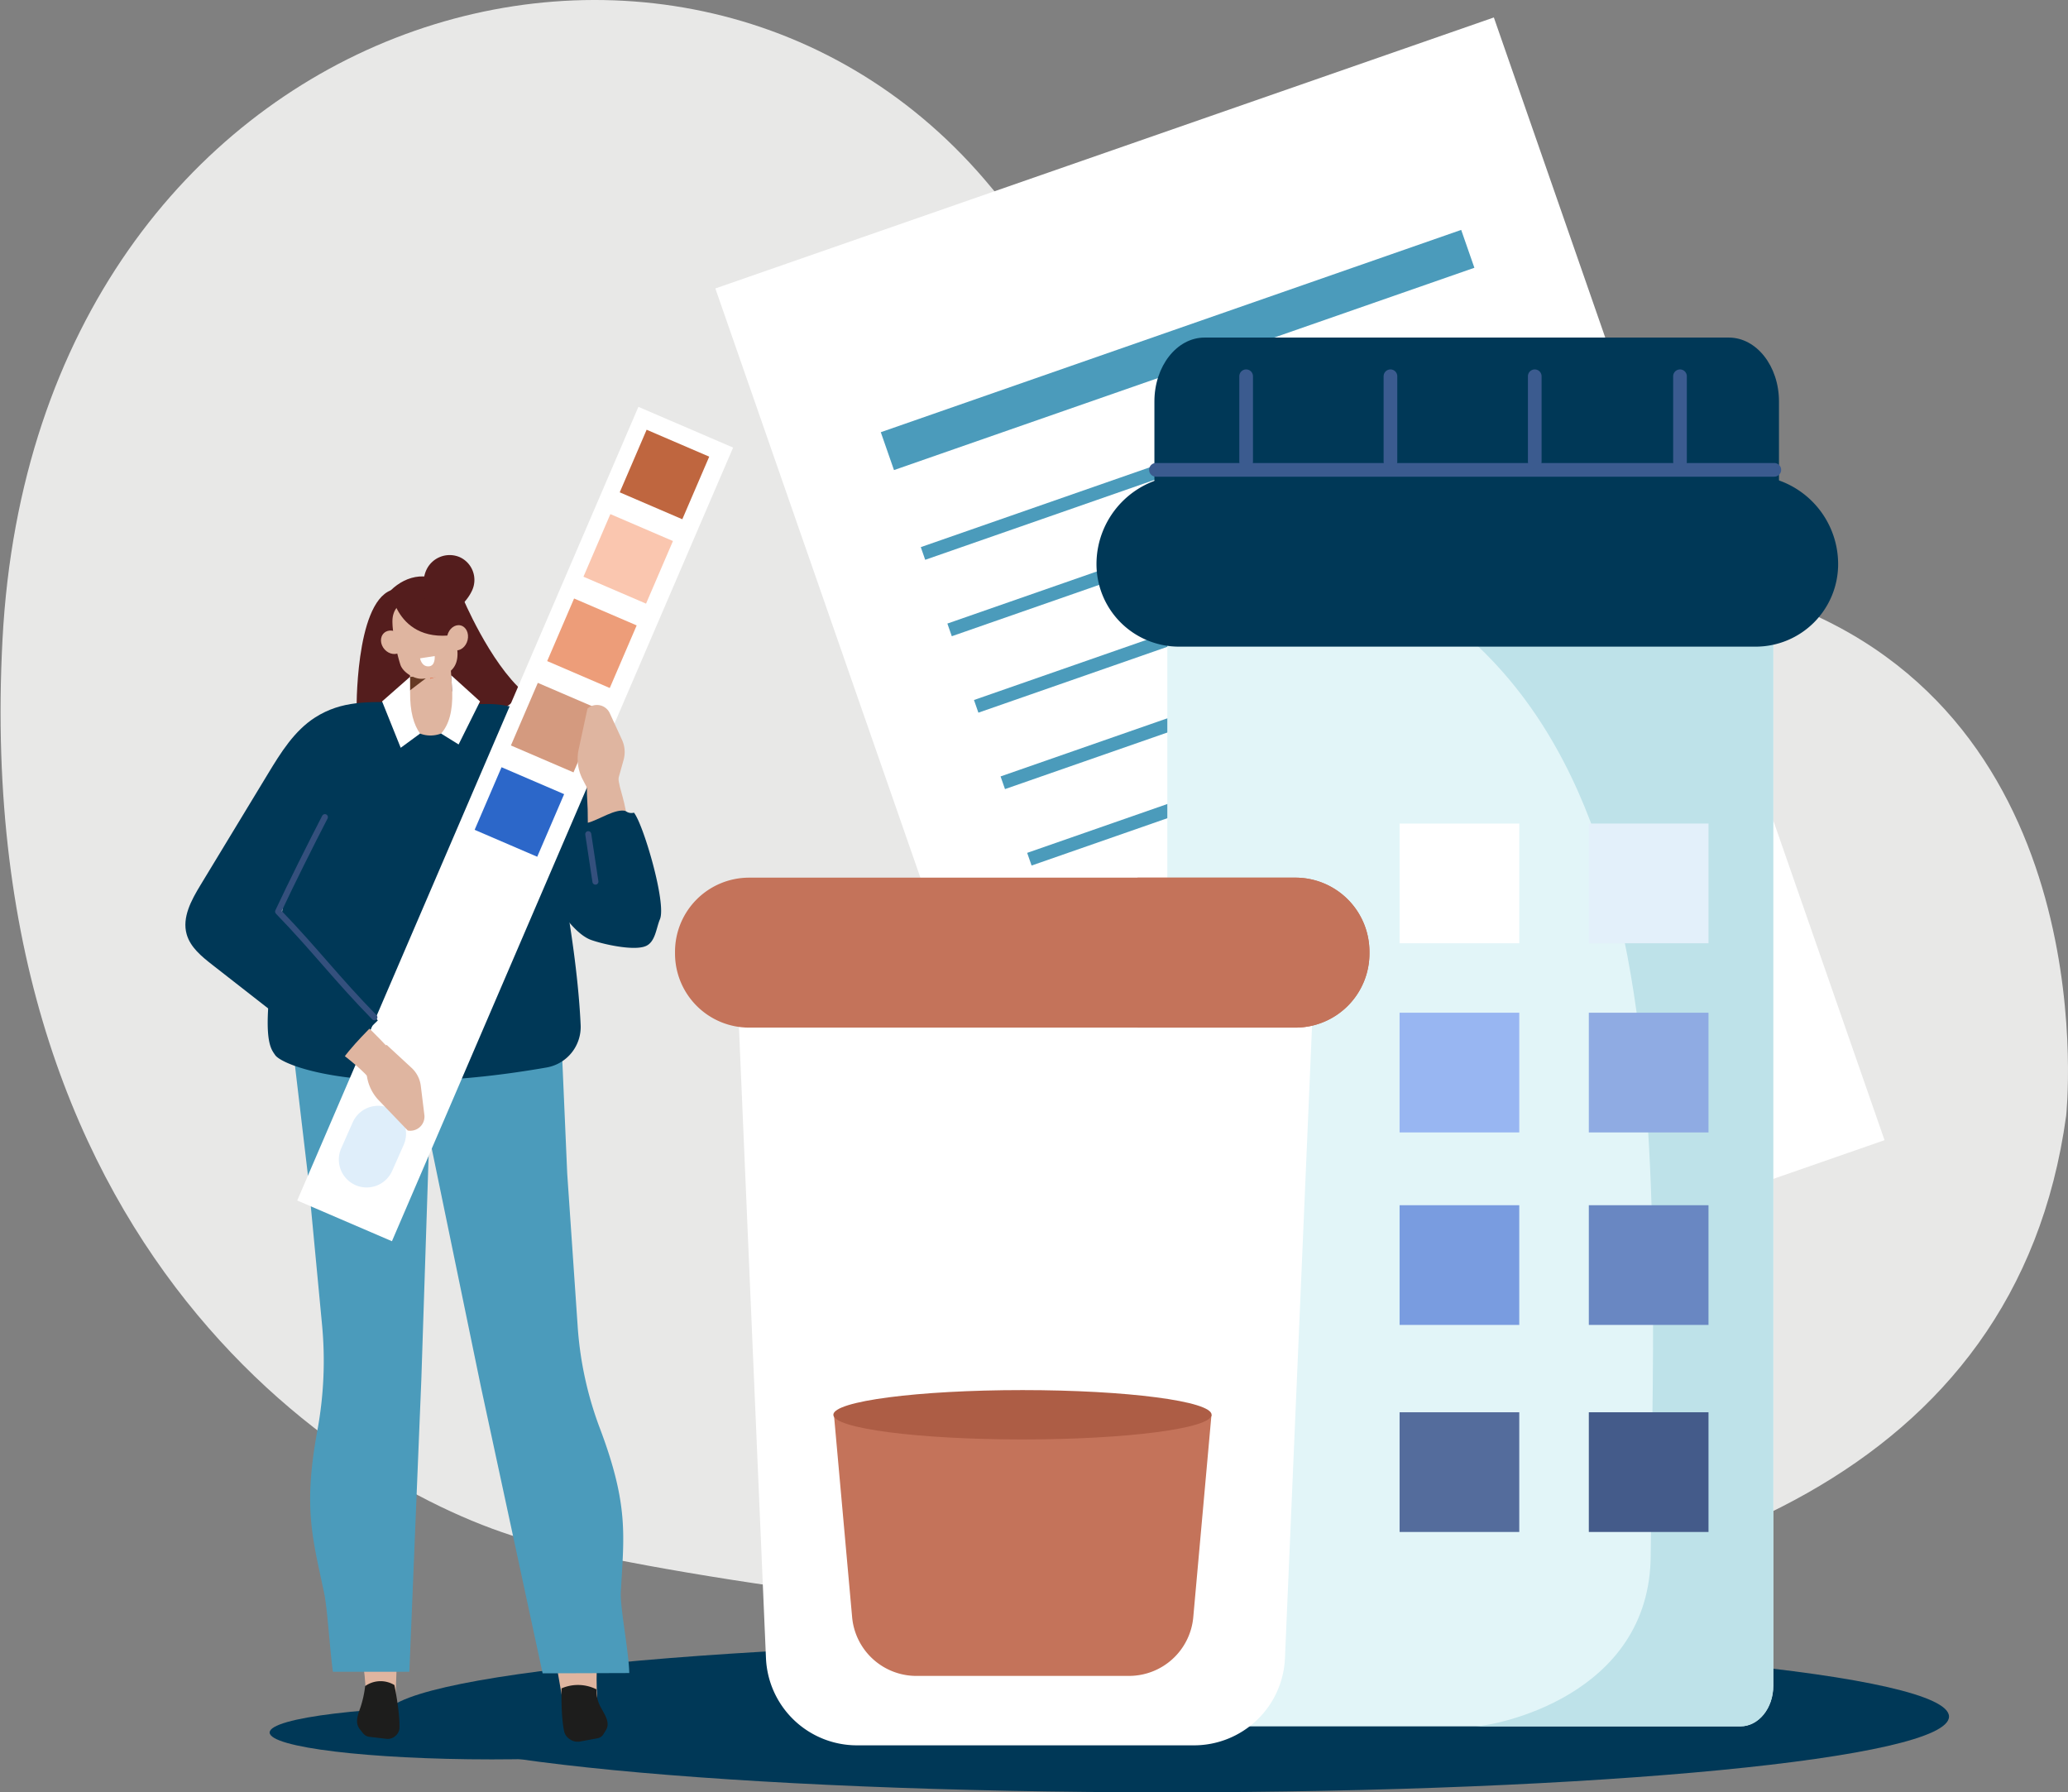 <svg xmlns="http://www.w3.org/2000/svg" width="662.094" height="573.741" viewBox="0 0 662.094 573.741"><rect x="0" y="0" width="662.094" height="573.741" fill="#808080" stroke="none"/><g transform="translate(-936 -3100.629)"><path d="M661.505,357.157s13.319-122.733-86.655-162.851S385,142.1,317.488,60.155C219.954-58.238,11.433,2.352.8,204.749S119.7,481.974,174.856,494.584c46.273,10.579,454.822,94.546,486.649-137.427" transform="translate(936 3100.629)" fill="#e8e8e7" fill-rule="evenodd"></path><rect width="263.91" height="380.537" transform="translate(1165.029 3192.965) rotate(-19.19)" fill="#fff"></rect><rect width="196.843" height="12.843" transform="matrix(0.944, -0.329, 0.329, 0.944, 1217.996, 3238.984)" fill="#4b9bbb"></rect><rect width="196.843" height="4.297" transform="matrix(0.944, -0.329, 0.329, 0.944, 1230.8, 3275.773)" fill="#4b9bbb"></rect><rect width="196.843" height="4.297" transform="matrix(0.944, -0.329, 0.329, 0.944, 1239.315, 3300.238)" fill="#4b9bbb"></rect><rect width="196.843" height="4.297" transform="matrix(0.944, -0.329, 0.329, 0.944, 1247.83, 3324.707)" fill="#4b9bbb"></rect><rect width="196.843" height="4.297" transform="matrix(0.944, -0.329, 0.329, 0.944, 1256.346, 3349.172)" fill="#4b9bbb"></rect><rect width="196.843" height="4.297" transform="matrix(0.944, -0.329, 0.329, 0.944, 1264.861, 3373.641)" fill="#4b9bbb"></rect><rect width="196.843" height="4.297" transform="matrix(0.944, -0.329, 0.329, 0.944, 1273.376, 3398.105)" fill="#d5e5f5"></rect><path d="M624,549.492c0,13.393-112.129,24.249-250.446,24.249S123.1,562.885,123.1,549.492s112.129-24.25,250.447-24.25S624,536.1,624,549.492" transform="translate(936 3100.629)" fill="#003857"></path><path d="M373.73,201.319V539.656c0,7.162,4.7,12.968,10.508,12.968H557.226c5.8,0,10.508-5.806,10.508-12.968V204.312Z" transform="translate(936 3100.629)" fill="#e2f5f8"></path><path d="M409.537,172.889c131.257,34.052,120.284,183.3,118.954,324.729,0,45.732-50.584,55-56.388,55h85.123c5.8,0,10.508-5.8,10.508-12.967V204.311L580.4,172.889Z" transform="translate(936 3100.629)" fill="#bee2e9"></path><path d="M553.508,108.06H385.649c-8.866,0-16.053,9.154-16.053,20.447v31.757H569.561V128.507c0-11.293-7.186-20.447-16.053-20.447" transform="translate(936 3100.629)" fill="#003857"></path><path d="M562.086,207H377.468a26.414,26.414,0,0,1-26.415-26.415,28.422,28.422,0,0,1,28.421-28.421H560.08A28.422,28.422,0,0,1,588.5,180.583,26.415,26.415,0,0,1,562.086,207" transform="translate(936 3100.629)" fill="#003857"></path><line x2="197.984" transform="translate(1306.084 3251.031)" fill="none" stroke="#3b5b8f" stroke-linecap="round" stroke-linejoin="round" stroke-width="4.379"></line><line y2="27.328" transform="translate(1334.966 3221.07)" fill="none" stroke="#3b5b8f" stroke-linecap="round" stroke-linejoin="round" stroke-width="4.379"></line><line y2="27.328" transform="translate(1381.167 3221.07)" fill="none" stroke="#3b5b8f" stroke-linecap="round" stroke-linejoin="round" stroke-width="4.379"></line><line y2="27.328" transform="translate(1427.369 3221.07)" fill="none" stroke="#3b5b8f" stroke-linecap="round" stroke-linejoin="round" stroke-width="4.379"></line><line y2="27.328" transform="translate(1473.871 3221.07)" fill="none" stroke="#3b5b8f" stroke-linecap="round" stroke-linejoin="round" stroke-width="4.379"></line><rect width="38.318" height="38.317" transform="translate(1384.096 3424.813)" fill="#98b6f2"></rect><rect width="38.317" height="38.317" transform="translate(1444.68 3424.813)" fill="#8fabe3"></rect><rect width="38.318" height="38.317" transform="translate(1384.096 3364.258)" fill="#fff"></rect><rect width="38.317" height="38.317" transform="translate(1444.68 3364.258)" fill="#e3f0fa"></rect><rect width="38.318" height="38.317" transform="translate(1384.096 3486.434)" fill="#799ce0"></rect><rect width="38.317" height="38.317" transform="translate(1444.68 3486.434)" fill="#6987c2"></rect><rect width="38.318" height="38.318" transform="translate(1384.096 3552.711)" fill="#546c9c"></rect><rect width="38.317" height="38.318" transform="translate(1444.68 3552.711)" fill="#445b8a"></rect><path d="M382.264,558.7h-107.9a29.157,29.157,0,0,1-29.131-27.91l-10.429-243.42H421.824l-10.429,243.42a29.158,29.158,0,0,1-29.131,27.91" transform="translate(936 3100.629)" fill="#fff"></path><path d="M361.47,536.477H293.389a20.653,20.653,0,0,1-20.57-18.8L267,452.932H387.863l-5.822,64.741a20.654,20.654,0,0,1-20.571,18.8" transform="translate(936 3100.629)" fill="#c4735a"></path><path d="M414.726,328.95H239.835a23.72,23.72,0,0,1-23.719-23.719v-.564a23.72,23.72,0,0,1,23.719-23.72H414.726a23.719,23.719,0,0,1,23.719,23.72v.564a23.719,23.719,0,0,1-23.719,23.719" transform="translate(936 3100.629)" fill="#c4735a"></path><path d="M414.726,280.947H364.193v48h50.533a23.719,23.719,0,0,0,23.719-23.72v-.564a23.719,23.719,0,0,0-23.719-23.719" transform="translate(936 3100.629)" fill="#c4735a"></path><path d="M387.907,452.884c0,4.365-27.11,7.9-60.551,7.9s-60.551-3.539-60.551-7.9,27.11-7.9,60.551-7.9,60.551,3.539,60.551,7.9" transform="translate(936 3100.629)" fill="#ad5d45"></path><path d="M148.018,191.08s8.712,20.975,19.711,30.53c-20.882,19.572-36.825,10.634-53.574,6.346,0,0-.523-34.486,10.955-38.985,13.975-5.477,22.908,2.109,22.908,2.109" transform="translate(936 3100.629)" fill="#541d1d"></path><path d="M228.607,554.6c0,4.747-31.85,8.6-71.138,8.6s-71.138-3.848-71.138-8.6,31.85-8.6,71.138-8.6,71.138,3.849,71.138,8.6" transform="translate(936 3100.629)" fill="#003857" fill-rule="evenodd"></path><path d="M131.727,351.148l-1.494,93.572-3.594,98.614-9.627-3.607c-2.258-34.469-22.613-51.676-7.23-96.64l-1.2-78.33,25.9-32.922Z" transform="translate(936 3100.629)" fill="#dfb5a0" fill-rule="evenodd"></path><path d="M138.8,322.132l-3.9,119.362-3.838,93.651H106.586c-.96-6.736-1.752-20.152-2.787-25.1-3.684-17.608-6.82-27.194-2.152-52.329a122.523,122.523,0,0,0,1.431-33.952l-4.589-48.374-4.776-40.4L119.6,329.84Z" transform="translate(936 3100.629)" fill="#4b9bbb" fill-rule="evenodd"></path><path d="M126.269,539.4s1.783,8.547,1.624,13.8a3.575,3.575,0,0,1-1.32,2.514,3.658,3.658,0,0,1-2.712.917l-5.516-.645a3.033,3.033,0,0,1-2.057-1.083l-1.007-1.258c-1.677-2.1-.874-4.232.174-7.242a34.259,34.259,0,0,0,1.453-6.671,8.528,8.528,0,0,1,9.361-.33" transform="translate(936 3100.629)" fill="#1d1d1c" fill-rule="evenodd"></path><path d="M148.841,352.443l14.21,93.547,17.1,98.441,11.071-.521c-2.285-34.663,15.319-57.143-6.91-101.034l-9.323-78.487-31.642-31.077Z" transform="translate(936 3100.629)" fill="#dfb5a0" fill-rule="evenodd"></path><path d="M129.6,325.858,153.99,444.017l19.738,91.635,27.739-.092c-.118-6.758-2.965-20.9-2.7-25.885.944-17.755,2.662-27.507-6.574-52.1A113.977,113.977,0,0,1,185,425.329l-3.4-49.692-1.755-40.453-28.471-3.141Z" transform="translate(936 3100.629)" fill="#4b9bbb" fill-rule="evenodd"></path><path d="M179.786,540.472s-.28,8.669.863,13.9a4.113,4.113,0,0,0,1.851,2.416,4.336,4.336,0,0,0,3.013.721l5.663-1.045a2.814,2.814,0,0,0,1.955-1.23c.236-.382.521-.845.822-1.33,1.368-2.217.129-4.291-1.529-7.223a11.106,11.106,0,0,1-1.454-5.9,13.2,13.2,0,0,0-11.184-.314" transform="translate(936 3100.629)" fill="#1d1d1c" fill-rule="evenodd"></path><path d="M155.052,225.572c-2.059-.472-10.259-.371-18.373-.616a140.342,140.342,0,0,0-17.629.911c-6.539.845-14.115,8.559-15.536,15,0,0-6.182,17.71-8.364,27.6-13.717,62.168-9.032,66.356-7.039,69.291,2.332,3.434,28.97,14.077,86.9,3.953A13.178,13.178,0,0,0,185.9,328.112c-1.17-25.723-8.192-61.939-14.389-82.73-2.269-7.614-3.669-11.515-10.161-16.094-3.927-2.77-6.877-3.186-6.3-3.716" transform="translate(936 3100.629)" fill="#003857"></path><path d="M143.322,228.17c9.541-4.52,20.432-3.177,28.338,1.11s13.419,11.108,18.782,17.8c3.851,4.807,6.354,9.653,9.8,12.485a2.964,2.964,0,0,0,2.724.573c3.048,3.8,10.464,29.081,8.319,34.131-1.218,2.865-1.448,7.318-4.59,8.605-3.953,1.619-13.978-.714-17.5-2.008-13.784-5.072-31.3-54.056-45.556-72.254-.052.259-.1.517-.319-.444" transform="translate(936 3100.629)" fill="#003857"></path><rect width="276.542" height="33.004" transform="translate(1031.162 3484.922) rotate(-66.735)" fill="#fff"></rect><rect width="21.812" height="21.813" transform="translate(1134.412 3258.23) rotate(-66.734)" fill="#bf663f"></rect><rect width="21.812" height="21.813" transform="translate(1122.799 3285.242) rotate(-66.734)" fill="#fac6af"></rect><rect width="21.812" height="21.813" transform="translate(1111.186 3312.25) rotate(-66.734)" fill="#ed9d79"></rect><rect width="21.812" height="21.813" transform="translate(1099.573 3339.258) rotate(-66.734)" fill="#d49a7f"></rect><rect width="21.812" height="21.813" transform="translate(1087.96 3366.266) rotate(-66.734)" fill="#2c67c9"></rect><path d="M125.555,336.856c-5.141-5.949-12.334-12.093-17.476-18.042-1.98,2.75-8.5,7.559-11.6,8.931,6.28,4.915,17.219,11.893,22.294,18.044,1.76-1.356,4.174-6.495,6.778-8.933" transform="translate(936 3100.629)" fill="#dfb5a0"></path><path d="M128.074,224.815c-10.1-.156-18.67-.589-27.184,4.851-6.661,4.257-10.986,11.253-15.085,18.011q-10.823,17.844-21.642,35.688c-2.906,4.79-5.924,10.312-4.4,15.7,1.175,4.158,4.775,7.1,8.181,9.759l40.785,31.85c2.434-4.705,12.239-14.03,12.239-14.03s-18.537-20.232-31.866-33.6c-1.781-1.785,38.58-67.361,38.975-68.238" transform="translate(936 3100.629)" fill="#003857"></path><path d="M119.868,325.646c-12.079-12.339-18.9-21.489-30.828-33.84,4.074-8.72,10.671-21.913,14.973-30.231" transform="translate(936 3100.629)" fill="none" stroke="#34507d" stroke-linecap="round" stroke-linejoin="round" stroke-width="1.928"></path><path d="M196.732,253.688l2.939-10.507a9.415,9.415,0,0,0-.562-6.433l-3.819-8.309a4.531,4.531,0,0,0-7.209-1.6l-2.9,13.448a14.336,14.336,0,0,0,1.5,9.457l2.672,5.185Z" transform="translate(936 3100.629)" fill="#dfb5a0"></path><path d="M187.88,250.109c0,7.863.321,5.4.319,13.264,3.3-.785,8.952-4.737,12.194-3.748-1.536-7.826-2.776-7.746-2.591-15.719-2.218-.125-6.358,6.062-9.922,6.2" transform="translate(936 3100.629)" fill="#dfb5a0"></path><line x2="2.294" y2="15.201" transform="translate(1124.337 3367.652)" fill="none" stroke="#34507d" stroke-linecap="round" stroke-linejoin="round" stroke-width="1.928"></line><path d="M131.606,207.665s-.353,9.3-.645,17a5.524,5.524,0,0,0,2.7,4.99,5.682,5.682,0,0,0,5.736-.013c.586-.341,1.159-.672,1.7-.986a7.47,7.47,0,0,0,3.725-6.924c-.478-7.181-1.346-20.262-1.346-20.262Z" transform="translate(936 3100.629)" fill="#dfb5a0" fill-rule="evenodd"></path><path d="M131.281,216.659l-.169,4.454,5.968-4.546Z" transform="translate(936 3100.629)" fill="#663a24" fill-rule="evenodd"></path><path d="M128.843,222.382l-.212,3.212a9.188,9.188,0,0,0,9.458,9.843,9.728,9.728,0,0,0,9.42-10.119l-.147-3.137-2.827-.947-13.229.336Z" transform="translate(936 3100.629)" fill="#dfb5a0" fill-rule="evenodd"></path><path d="M131.281,216.659l-8.949,7.87,5.958,14.844,6.2-4.55c-2.027-2.834-3.249-6.988-3.187-13.253Z" transform="translate(936 3100.629)" fill="#fff" fill-rule="evenodd"></path><path d="M144.456,216.167l9.235,8.362-6.861,13.777-5.611-3.483c2.452-2.764,3.774-7.083,3.573-13.5Z" transform="translate(936 3100.629)" fill="#fff" fill-rule="evenodd"></path><path d="M137.119,212.087s5.425.07,7.86-2.074c0,0-2.633,6.418-7.256,7.245Z" transform="translate(936 3100.629)" fill="#e3633d" fill-rule="evenodd"></path><path d="M144.818,195.826a4.793,4.793,0,0,0-5.427-4.25L130,192.84c-2.7.363-4.225,2.831-4.347,5.565-.145,3.227,1.064,9.719,2.512,14.309.816,2.589,4.689,4.907,7.388,4.544,2.881-.388,12.059-.048,10.81-9.617-.519-3.977-1.1-7.826-1.541-11.815" transform="translate(936 3100.629)" fill="#dfb5a0" fill-rule="evenodd"></path><path d="M151.372,201.83s-2.248-9.191-6.336-13.03c-7.137-6.7-14.949-4.7-19.926.172,0,0,2.44,20.417,26.262,12.858" transform="translate(936 3100.629)" fill="#541d1d" fill-rule="evenodd"></path><path d="M149.709,204.883c-.527,2.2-2.409,3.652-4.2,3.254s-2.821-2.5-2.294-4.694,2.409-3.652,4.2-3.254,2.822,2.5,2.295,4.694" transform="translate(936 3100.629)" fill="#dfb5a0" fill-rule="evenodd"></path><path d="M128.131,203.3c1.485,1.641,1.573,4,.2,5.27s-3.7.97-5.184-.67-1.573-4-.195-5.271,3.7-.97,5.184.671" transform="translate(936 3100.629)" fill="#dfb5a0" fill-rule="evenodd"></path><path d="M134.492,210.738l4.677-.725s.329,3.218-1.956,3.3-2.721-2.575-2.721-2.575" transform="translate(936 3100.629)" fill="#fff" fill-rule="evenodd"></path><path d="M151.134,189.031c-1.862,4.127-7.414,9.3-11.471,7.525s-5.08-9.843-3.218-13.971a8.211,8.211,0,0,1,10.715-4.249,8.011,8.011,0,0,1,3.974,10.7" transform="translate(936 3100.629)" fill="#541d1d"></path><path d="M113.784,379.362h0a8.949,8.949,0,0,1-4.545-11.771l3.677-8.3a8.922,8.922,0,1,1,16.316,7.227l-3.677,8.3a8.948,8.948,0,0,1-11.771,4.545" transform="translate(936 3100.629)" fill="#dfeefa" fill-rule="evenodd"></path><path d="M123.813,334.492l8.019,7.4a9.414,9.414,0,0,1,2.9,5.77l1.115,9.076a4.532,4.532,0,0,1-5.293,5.151l-9.53-9.921a14.336,14.336,0,0,1-3.691-8.836l-.45-5.815Z" transform="translate(936 3100.629)" fill="#dfb5a0"></path><rect width="662.094" height="573.741" transform="translate(936 3100.629)" fill="none"></rect></g></svg>